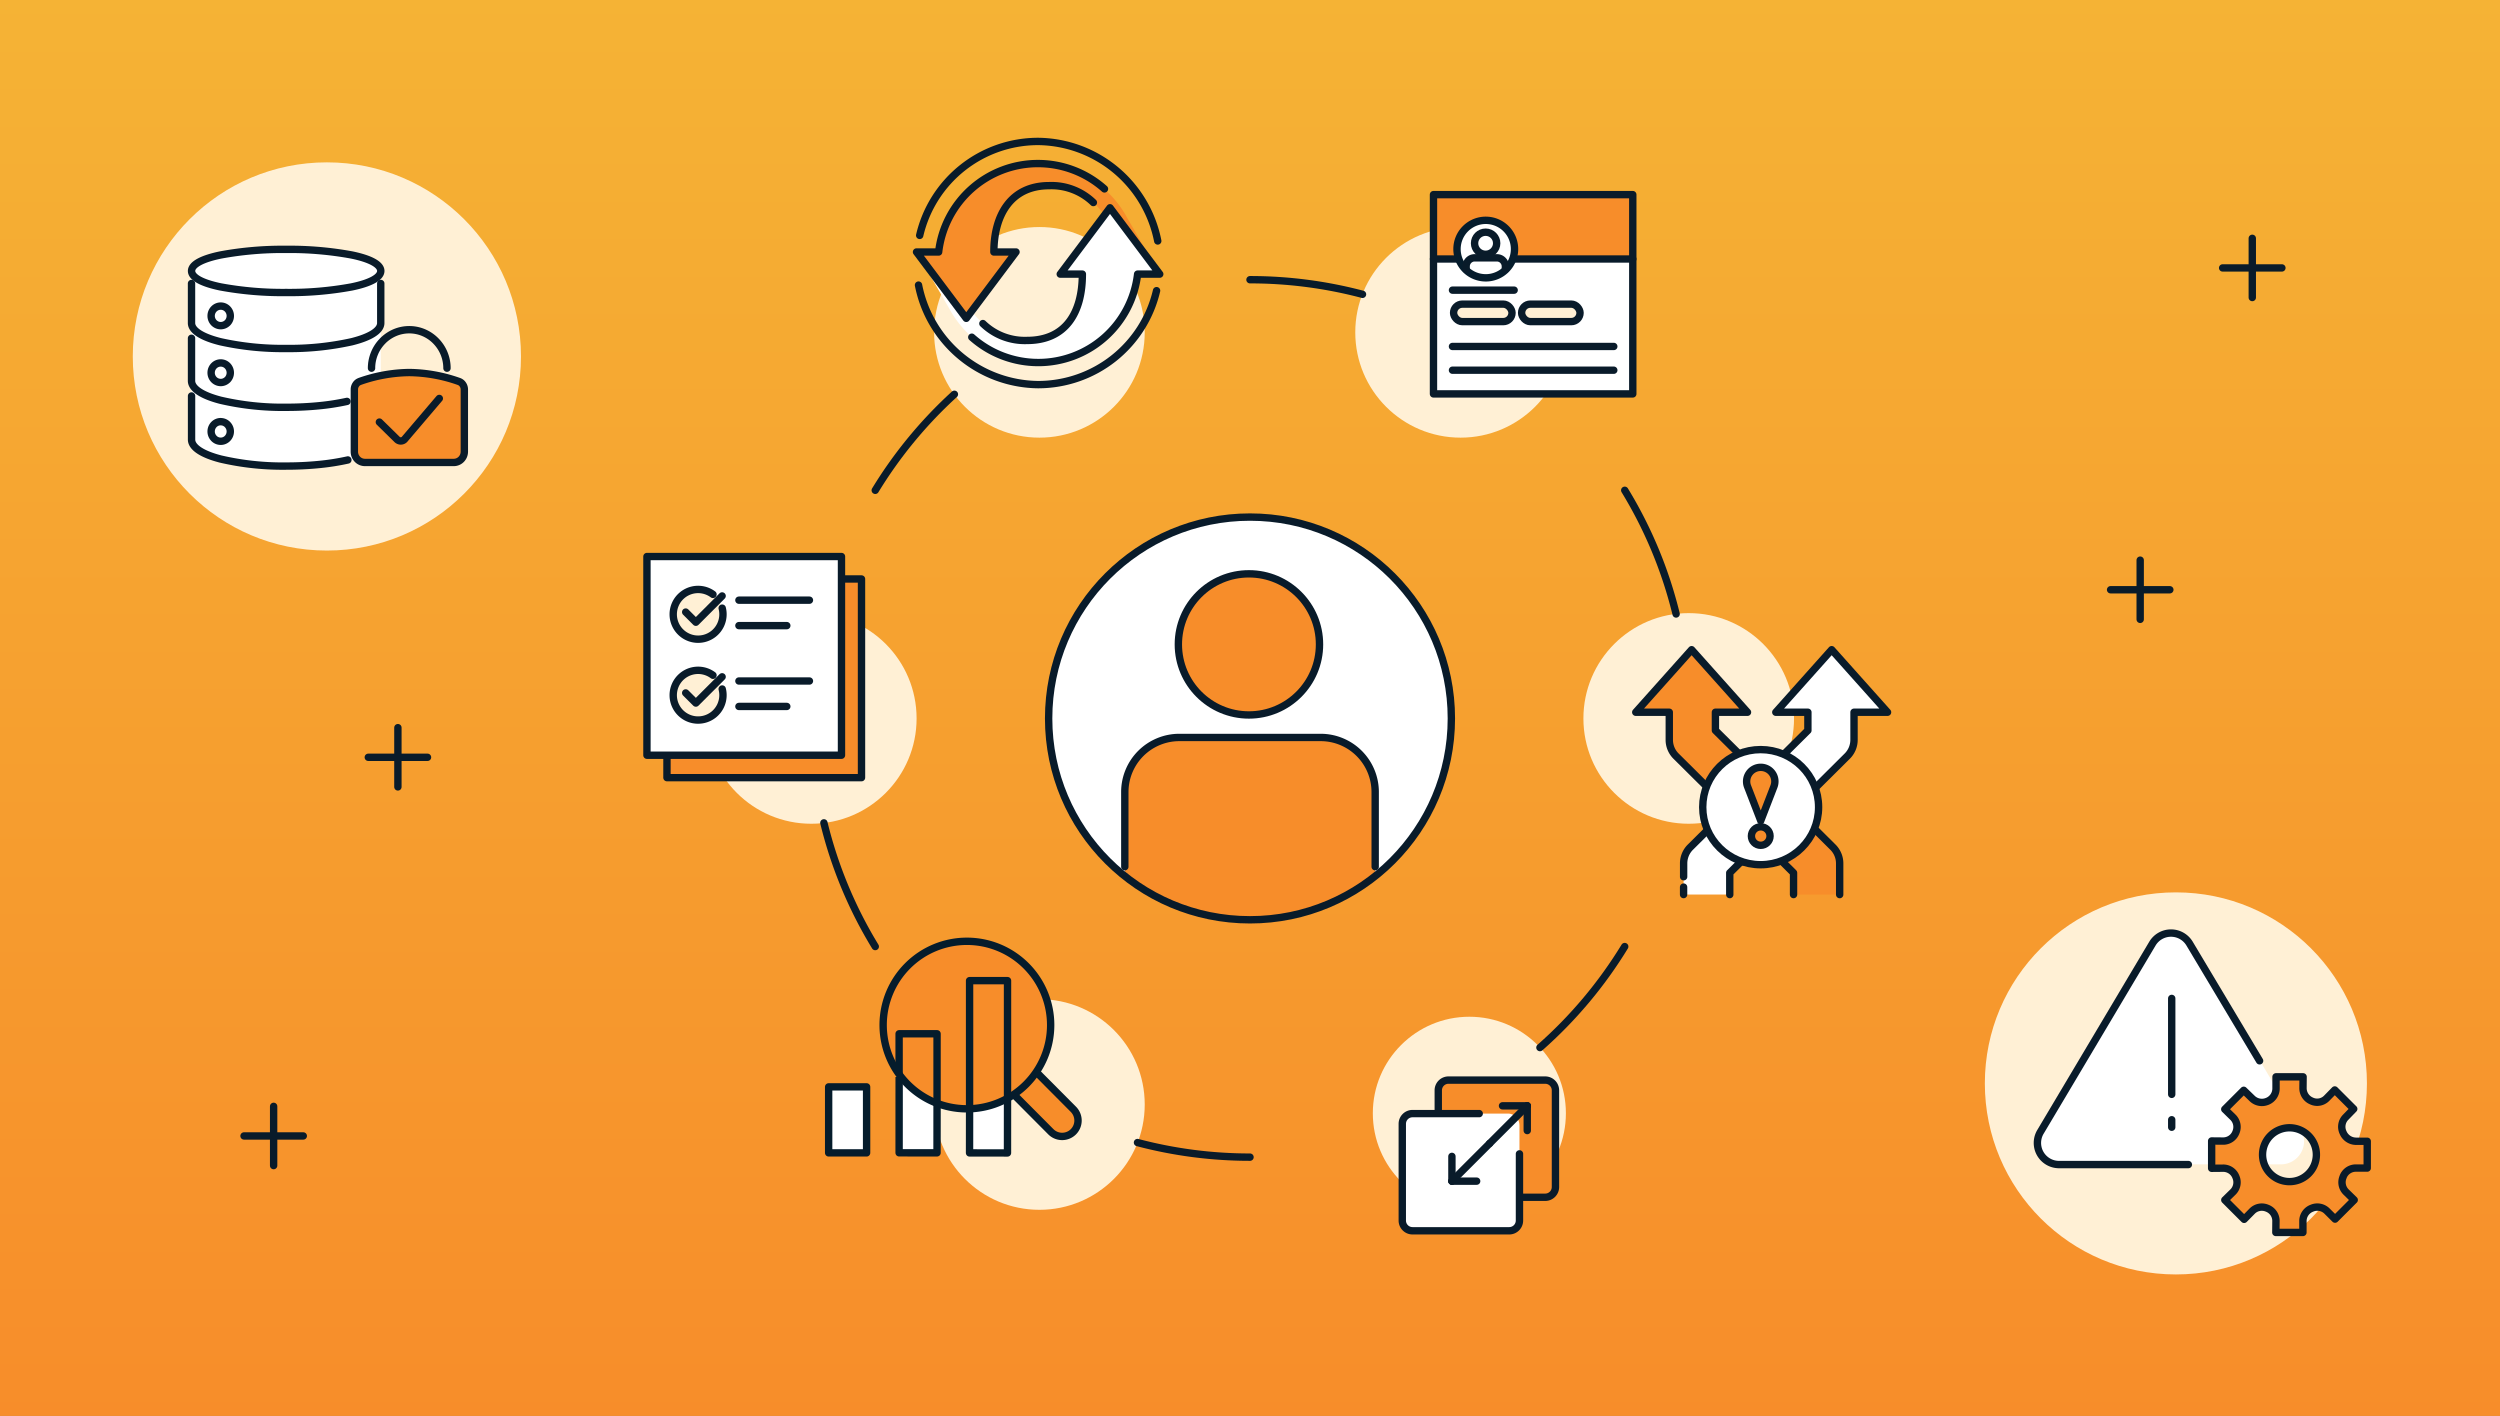 <?xml version="1.0" encoding="UTF-8"?>
<svg xmlns="http://www.w3.org/2000/svg" xmlns:xlink="http://www.w3.org/1999/xlink" id="img-teaching-vendor-phish-how-help-your-vendors-blog" width="678" height="384" viewBox="0 0 678 384">
  <rect x="0" y="0" width="678" height="384" fill="#808080" stroke="none"/>
  <defs>
    <linearGradient id="linear-gradient" x1="0.5" y1="1" x2="0.5" gradientUnits="objectBoundingBox">
      <stop offset="0" stop-color="#f78d2a"></stop>
      <stop offset="1" stop-color="#f5b335"></stop>
    </linearGradient>
  </defs>
  <g id="Background_Color">
    <rect id="Rectangle_121" data-name="Rectangle 121" width="678" height="384" fill="url(#linear-gradient)"></rect>
  </g>
  <g id="Circular_Text">
    <circle id="Ellipse_130" data-name="Ellipse 130" cx="54.61" cy="54.61" r="54.61" transform="translate(284.39 140.23)" fill="#fff"></circle>
    <path id="Rectangle_5" d="M372.95,237.74V214.81h0a14.8,14.8,0,0,0-14.8-14.8h-38.3a14.8,14.8,0,0,0-14.8,14.8V238s16.8,11.65,32.82,11.65c19.7,0,35.08-11.91,35.08-11.91Z" fill="#f78d2a"></path>
    <g id="Group_37">
      <g id="Group_36">
        <circle id="Ellipse_17" cx="51.81" cy="51.81" r="51.81" transform="translate(538.29 242.01)" fill="#fff0d5"></circle>
      </g>
    </g>
    <path id="Path_655" data-name="Path 655" d="M583.47,256.28l-29.75,50.03a6.263,6.263,0,0,0,5.38,9.46h59.5a6.263,6.263,0,0,0,5.38-9.46l-29.75-50.03A6.259,6.259,0,0,0,583.47,256.28Z" fill="#fff"></path>
    <path id="Path_656" data-name="Path 656" d="M612.8,287.69l-18.98-31.77a5.867,5.867,0,0,0-10.09,0l-30.36,51.04a5.869,5.869,0,0,0,5.05,8.87h35.06" fill="none" stroke="#091b2a" stroke-linecap="round" stroke-linejoin="round" stroke-width="2"></path>
    <line id="Line_349" data-name="Line 349" y2="26.02" transform="translate(588.97 270.77)" fill="none" stroke="#091b2a" stroke-linecap="round" stroke-linejoin="round" stroke-width="2"></line>
    <line id="Line_350" data-name="Line 350" y2="2.04" transform="translate(588.97 303.67)" fill="none" stroke="#091b2a" stroke-linecap="round" stroke-linejoin="round" stroke-width="2"></line>
    <path id="Path_657" data-name="Path 657" d="M635.46,319.13a3.693,3.693,0,0,1,3.4-2.35h3.13v-7.27h-3.01a3.846,3.846,0,0,1-3.54-2.37l-.07-.16a3.669,3.669,0,0,1,.76-3.97l2.2-2.27-5.14-5.14L631,297.84a3.6,3.6,0,0,1-3.97.81l-.13-.06a3.767,3.767,0,0,1-2.33-3.52l.03-3.03h-7.34v3.15a3.765,3.765,0,0,1-2.38,3.5l-.06.02a3.777,3.777,0,0,1-4.03-.8l-2.29-2.22-5.14,5.14,2.24,2.19a3.68,3.68,0,0,1,.78,4.06c0,.02-.01.03-.02.05a3.686,3.686,0,0,1-3.42,2.33l-3.14-.03v7.41l3.14-.03a3.672,3.672,0,0,1,3.42,2.33c0,.02.01.03.02.05a3.677,3.677,0,0,1-.77,4.06l-2.24,2.19,5.24,5.24,2.19-2.23a3.68,3.68,0,0,1,4.06-.78c.02,0,.03.01.05.02a3.672,3.672,0,0,1,2.33,3.42l-.03,3.13h7.34v-3.12a3.737,3.737,0,0,1,2.37-3.43c.02,0,.03-.01.05-.02a3.744,3.744,0,0,1,4.09.75l2.21,2.2,5.19-5.19-2.22-2.17a3.693,3.693,0,0,1-.78-4.09c0-.02.01-.03.02-.05Zm-11.97.85a7.3,7.3,0,1,1,4.24-9.42A7.307,7.307,0,0,1,623.49,319.98Z" fill="#dff2f4"></path>
    <path id="Path_658" data-name="Path 658" d="M635.46,319.13a3.693,3.693,0,0,1,3.4-2.35h3.13v-7.27h-3.01a3.846,3.846,0,0,1-3.54-2.37l-.07-.16a3.669,3.669,0,0,1,.76-3.97l2.2-2.27-5.14-5.14L631,297.84a3.6,3.6,0,0,1-3.97.81l-.13-.06a3.767,3.767,0,0,1-2.33-3.52l.03-3.03h-7.34v3.15a3.765,3.765,0,0,1-2.38,3.5l-.06.02a3.777,3.777,0,0,1-4.03-.8l-2.29-2.22-5.14,5.14,2.24,2.19a3.68,3.68,0,0,1,.78,4.06c0,.02-.01.03-.02.05a3.686,3.686,0,0,1-3.42,2.33l-3.14-.03v7.41l3.14-.03a3.672,3.672,0,0,1,3.42,2.33c0,.02.01.03.02.05a3.677,3.677,0,0,1-.77,4.06l-2.24,2.19,5.24,5.24,2.19-2.23a3.68,3.68,0,0,1,4.06-.78c.02,0,.03.01.05.02a3.672,3.672,0,0,1,2.33,3.42l-.03,3.13h7.34v-3.12a3.737,3.737,0,0,1,2.37-3.43c.02,0,.03-.01.05-.02a3.744,3.744,0,0,1,4.09.75l2.21,2.2,5.19-5.19-2.22-2.17a3.693,3.693,0,0,1-.78-4.09c0-.02.01-.03.02-.05Zm-11.97.85a7.3,7.3,0,1,1,4.24-9.42A7.307,7.307,0,0,1,623.49,319.98Z" fill="#f78d2a" stroke="#091b2a" stroke-linecap="round" stroke-linejoin="round" stroke-width="2"></path>
    <circle id="Ellipse_131" data-name="Ellipse 131" cx="52.64" cy="52.64" r="52.64" transform="translate(36.01 44.03)" fill="#fff0d5"></circle>
    <path id="Path_659" data-name="Path 659" d="M103.26,73.48c0-1.81-3.01-3.33-7.88-4.33A92.673,92.673,0,0,0,77.6,67.63a92.674,92.674,0,0,0-17.78,1.52c-4.87,1-7.88,2.52-7.88,4.33v45.99c0,1.81,3.05,4.12,7.91,5.12A89.757,89.757,0,0,0,77.6,126.4a92.674,92.674,0,0,0,17.78-1.52c4.87-1,7.88-2.52,7.88-4.33Z" fill="#fff"></path>
    <path id="Path_660" data-name="Path 660" d="M97.53,103.46A41.828,41.828,0,0,1,111,101.03h0a41.922,41.922,0,0,1,13.47,2.43,2.088,2.088,0,0,1,1.05.83,2.353,2.353,0,0,1,.41,1.3v16.9a2.942,2.942,0,0,1-.84,2.07,2.841,2.841,0,0,1-2.03.86H98.97a2.841,2.841,0,0,1-2.03-.86,2.942,2.942,0,0,1-.84-2.07v-16.9a2.353,2.353,0,0,1,.41-1.3,2.047,2.047,0,0,1,1.05-.83h0Z" fill="#f78d2a" stroke="#091b2a" stroke-linecap="round" stroke-linejoin="round" stroke-width="2"></path>
    <path id="Path_661" data-name="Path 661" d="M77.61,67.63a92.674,92.674,0,0,1,17.78,1.52c4.87,1,7.88,2.52,7.88,4.33s-3.01,3.33-7.88,4.33a92.673,92.673,0,0,1-17.78,1.52,92.674,92.674,0,0,1-17.78-1.52c-4.87-1-7.88-2.52-7.88-4.33s3.01-3.33,7.88-4.33a92.673,92.673,0,0,1,17.78-1.52Z" fill="none" stroke="#091b2a" stroke-linecap="round" stroke-linejoin="round" stroke-width="2"></path>
    <path id="Path_662" data-name="Path 662" d="M103.26,76.88V87.61c0,2.09-3,3.87-7.85,5.07A77.772,77.772,0,0,1,77.6,94.51a77.772,77.772,0,0,1-17.81-1.83c-4.85-1.2-7.85-2.99-7.85-5.07V76.88m7.92,6.13a2.568,2.568,0,0,1,1.84.78,2.705,2.705,0,0,1,0,3.76.1.1,0,0,1-.05.04,2.586,2.586,0,0,1-1.79.73,2.621,2.621,0,0,1-1.84-.78,2.693,2.693,0,0,1,0-3.75h0a2.568,2.568,0,0,1,1.84-.78Zm0,31.35a2.568,2.568,0,0,1,1.84.78.218.218,0,0,1,.04.05,2.656,2.656,0,0,1,.72,1.83,2.7,2.7,0,0,1-.76,1.87h0a2.56,2.56,0,0,1-3.68,0c-.01-.02-.03-.03-.04-.05a2.656,2.656,0,0,1-.72-1.83,2.723,2.723,0,0,1,.76-1.88,2.568,2.568,0,0,1,1.84-.78h0Zm0-15.93a2.568,2.568,0,0,1,1.84.78,2.705,2.705,0,0,1,0,3.76.1.1,0,0,1-.05.04,2.586,2.586,0,0,1-1.79.73,2.621,2.621,0,0,1-1.84-.78,2.693,2.693,0,0,1,0-3.75h0a2.568,2.568,0,0,1,1.84-.78Zm34.48,26.31a64.064,64.064,0,0,1-7.8,1.23c-2.79.28-5.8.43-8.93.43a74.08,74.08,0,0,1-17.82-1.92c-4.85-1.26-7.84-3.11-7.84-5.27V107.39m42.15,1.47a64.13,64.13,0,0,1-7.71,1.19c-2.75.27-5.71.41-8.79.41a74.08,74.08,0,0,1-17.82-1.92c-4.85-1.26-7.84-3.11-7.84-5.27V91.74" fill="none" stroke="#091b2a" stroke-linecap="round" stroke-linejoin="round" stroke-width="2"></path>
    <path id="Path_663" data-name="Path 663" d="M121.22,99.85a10.513,10.513,0,0,0-3.01-7.37,10.224,10.224,0,0,0-3.32-2.27,10.022,10.022,0,0,0-7.8,0,10.3,10.3,0,0,0-3.29,2.23l-.03.04a10.357,10.357,0,0,0-2.23,3.39,10.5,10.5,0,0,0-.78,3.98h0" fill="none" stroke="#091b2a" stroke-linecap="round" stroke-linejoin="round" stroke-width="2"></path>
    <path id="Path_664" data-name="Path 664" d="M119.14,108.06l-9.41,11.06-.03.04a1.4,1.4,0,0,1-1,.43h0a1.422,1.422,0,0,1-1.01-.41l-4.8-4.71" fill="none" stroke="#091b2a" stroke-linecap="round" stroke-linejoin="round" stroke-width="2"></path>
    <path id="Rectangle_5-2" d="M305.05,235.05V214.8a14.8,14.8,0,0,1,14.8-14.8h38.3a14.8,14.8,0,0,1,14.8,14.8h0v20.25" fill="none" stroke="#091b2a" stroke-linecap="round" stroke-linejoin="round" stroke-width="2"></path>
    <circle id="Ellipse_14" cx="19.14" cy="19.14" r="19.14" transform="translate(319.57 155.62)" fill="#f78d2a" stroke="#091b2a" stroke-linecap="round" stroke-linejoin="round" stroke-width="2"></circle>
    <line id="Line_30" y2="16.07" transform="translate(74.21 300.04)" fill="none" stroke="#091b2a" stroke-linecap="round" stroke-linejoin="round" stroke-width="2"></line>
    <line id="Line_31" x1="16.07" transform="translate(66.18 308.07)" fill="none" stroke="#091b2a" stroke-linecap="round" stroke-linejoin="round" stroke-width="2"></line>
    <line id="Line_30-2" y2="16.06" transform="translate(610.82 64.63)" fill="none" stroke="#091b2a" stroke-linecap="round" stroke-linejoin="round" stroke-width="2"></line>
    <line id="Line_31-2" x1="16.07" transform="translate(602.78 72.66)" fill="none" stroke="#091b2a" stroke-linecap="round" stroke-linejoin="round" stroke-width="2"></line>
    <line id="Line_30-3" y2="16.06" transform="translate(580.42 151.91)" fill="none" stroke="#091b2a" stroke-linecap="round" stroke-linejoin="round" stroke-width="2"></line>
    <line id="Line_31-3" x1="16.07" transform="translate(572.39 159.94)" fill="none" stroke="#091b2a" stroke-linecap="round" stroke-linejoin="round" stroke-width="2"></line>
    <line id="Line_30-4" y2="16.07" transform="translate(107.91 197.34)" fill="none" stroke="#091b2a" stroke-linecap="round" stroke-linejoin="round" stroke-width="2"></line>
    <line id="Line_31-4" x1="16.06" transform="translate(99.88 205.38)" fill="none" stroke="#091b2a" stroke-linecap="round" stroke-linejoin="round" stroke-width="2"></line>
    <circle id="Ellipse_132" data-name="Ellipse 132" cx="28.56" cy="28.56" r="28.56" transform="translate(253.33 61.57)" fill="#fff0d5"></circle>
    <circle id="Ellipse_133" data-name="Ellipse 133" cx="28.56" cy="28.56" r="28.56" transform="translate(367.55 61.57)" fill="#fff0d5"></circle>
    <circle id="Ellipse_134" data-name="Ellipse 134" cx="28.56" cy="28.56" r="28.56" transform="translate(429.42 166.28)" fill="#fff0d5"></circle>
    <circle id="Ellipse_135" data-name="Ellipse 135" cx="28.56" cy="28.56" r="28.56" transform="translate(191.46 166.28)" fill="#fff0d5"></circle>
    <circle id="Ellipse_136" data-name="Ellipse 136" cx="26.18" cy="26.18" r="26.18" transform="translate(372.31 275.74)" fill="#fff0d5"></circle>
    <circle id="Ellipse_137" data-name="Ellipse 137" cx="28.56" cy="28.56" r="28.56" transform="translate(253.33 270.98)" fill="#fff0d5"></circle>
    <path id="Path_665" data-name="Path 665" d="M440.63,132.97a118.456,118.456,0,0,1,13.93,33.54" fill="none" stroke="#091b2a" stroke-linecap="round" stroke-linejoin="round" stroke-width="2"></path>
    <path id="Path_666" data-name="Path 666" d="M369.51,79.82A118.973,118.973,0,0,0,339,75.86" fill="none" stroke="#091b2a" stroke-linecap="round" stroke-linejoin="round" stroke-width="2"></path>
    <path id="Path_667" data-name="Path 667" d="M237.37,132.97a119.512,119.512,0,0,1,21.46-26.04" fill="none" stroke="#091b2a" stroke-linecap="round" stroke-linejoin="round" stroke-width="2"></path>
    <path id="Path_668" data-name="Path 668" d="M237.37,256.7a118.456,118.456,0,0,1-13.93-33.54" fill="none" stroke="#091b2a" stroke-linecap="round" stroke-linejoin="round" stroke-width="2"></path>
    <path id="Path_669" data-name="Path 669" d="M339,313.82a119.416,119.416,0,0,1-30.51-3.96" fill="none" stroke="#091b2a" stroke-linecap="round" stroke-linejoin="round" stroke-width="2"></path>
    <path id="Path_670" data-name="Path 670" d="M440.62,256.71a119.52,119.52,0,0,1-22.99,27.39" fill="none" stroke="#091b2a" stroke-linecap="round" stroke-linejoin="round" stroke-width="2"></path>
    <circle id="Ellipse_138" data-name="Ellipse 138" cx="54.61" cy="54.61" r="54.61" transform="translate(284.39 140.23)" fill="none" stroke="#091b2a" stroke-linecap="round" stroke-linejoin="round" stroke-width="2"></circle>
    <path id="Path_671" data-name="Path 671" d="M281.13,290.82l9.97,10.02a4.321,4.321,0,0,1,0,6.1h0a4.321,4.321,0,0,1-6.1,0l-9.97-10.02" fill="#f78d2a"></path>
    <path id="Path_672" data-name="Path 672" d="M254.13,299.57l-.01,13.08-10.28-.01.01-20.56" fill="#fff" stroke="#051c2c" stroke-linejoin="round" stroke-width="2"></path>
    <path id="Path_673" data-name="Path 673" d="M273.24,297.86l-.01,14.82-10.29-.01.01-12.16" fill="#fff" stroke="#051c2c" stroke-linejoin="round" stroke-width="2"></path>
    <path id="Path_674" data-name="Path 674" d="M239.51,277.96a22.715,22.715,0,1,1,22.68,22.75,22.709,22.709,0,0,1-22.68-22.75Z" fill="#f78d2a"></path>
    <path id="Path_675" data-name="Path 675" d="M281.13,290.82l9.97,10.02a4.321,4.321,0,0,1,0,6.1h0a4.321,4.321,0,0,1-6.1,0l-9.97-10.02" fill="none" stroke="#051c2c" stroke-linejoin="round" stroke-width="2"></path>
    <path id="Path_676" data-name="Path 676" d="M239.51,277.96a22.715,22.715,0,1,1,22.68,22.75,22.709,22.709,0,0,1-22.68-22.75Z" fill="none" stroke="#051c2c" stroke-linejoin="round" stroke-width="2"></path>
    <rect id="Rectangle_122" data-name="Rectangle 122" width="10.29" height="17.9" transform="translate(224.73 294.76)" fill="#fff" stroke="#051c2c" stroke-linejoin="round" stroke-width="2"></rect>
    <path id="Path_677" data-name="Path 677" d="M243.84,291.33V280.36h10.29v18.86" fill="none" stroke="#051c2c" stroke-linejoin="round" stroke-width="2"></path>
    <path id="Path_678" data-name="Path 678" d="M262.95,300.69V265.95h10.29v31.91" fill="none" stroke="#051c2c" stroke-linejoin="round" stroke-width="2"></path>
    <rect id="Rectangle_123" data-name="Rectangle 123" width="54.05" height="54.05" transform="translate(388.76 52.78)" fill="#fff"></rect>
    <rect id="Rectangle_124" data-name="Rectangle 124" width="54" height="17.14" transform="translate(388.77 52.97)" fill="#f78d2a"></rect>
    <rect id="Rectangle_125" data-name="Rectangle 125" width="54.05" height="54.05" transform="translate(388.76 52.78)" fill="none" stroke="#091b2a" stroke-linecap="round" stroke-linejoin="round" stroke-width="2"></rect>
    <line id="Line_351" data-name="Line 351" x2="54.05" transform="translate(388.76 70.24)" fill="none" stroke="#091b2a" stroke-linecap="round" stroke-linejoin="round" stroke-width="2"></line>
    <line id="Line_352" data-name="Line 352" x2="16.73" transform="translate(393.91 78.69)" fill="none" stroke="#091b2a" stroke-linecap="round" stroke-linejoin="round" stroke-width="2"></line>
    <line id="Line_353" data-name="Line 353" x2="43.75" transform="translate(393.91 93.96)" fill="none" stroke="#091b2a" stroke-linecap="round" stroke-linejoin="round" stroke-width="2"></line>
    <line id="Line_354" data-name="Line 354" x2="43.75" transform="translate(393.91 100.4)" fill="none" stroke="#091b2a" stroke-linecap="round" stroke-linejoin="round" stroke-width="2"></line>
    <path id="Path_679" data-name="Path 679" d="M395.14,67.54a7.8,7.8,0,1,1,7.79,7.81A7.8,7.8,0,0,1,395.14,67.54Z" fill="#fff"></path>
    <path id="Path_680" data-name="Path 680" d="M395.14,67.54a7.8,7.8,0,1,1,7.79,7.81A7.8,7.8,0,0,1,395.14,67.54Z" fill="none" stroke="#051c2c" stroke-linejoin="round" stroke-width="2"></path>
    <path id="Rectangle_5-3" d="M397.62,73.05v-.81a2.322,2.322,0,0,1,2.32-2.32h6a2.322,2.322,0,0,1,2.32,2.32h0v.81" fill="none" stroke="#091b2a" stroke-linecap="round" stroke-linejoin="round" stroke-width="2"></path>
    <circle id="Ellipse_14-2" cx="3" cy="3" r="3" transform="translate(399.9 62.97)" fill="none" stroke="#091b2a" stroke-linecap="round" stroke-linejoin="round" stroke-width="2"></circle>
    <rect id="Rectangle_126" data-name="Rectangle 126" width="15.85" height="4.74" rx="2.37" transform="translate(394.21 82.48)" fill="#fff0d5"></rect>
    <rect id="Rectangle_127" data-name="Rectangle 127" width="15.85" height="4.74" rx="2.37" transform="translate(394.21 82.48)" fill="#fff0d5" stroke="#091b2a" stroke-linecap="round" stroke-linejoin="round" stroke-width="2"></rect>
    <rect id="Rectangle_128" data-name="Rectangle 128" width="15.85" height="4.74" rx="2.37" transform="translate(412.66 82.48)" fill="#fff0d5"></rect>
    <rect id="Rectangle_129" data-name="Rectangle 129" width="15.85" height="4.74" rx="2.37" transform="translate(412.66 82.48)" fill="#fff0d5" stroke="#091b2a" stroke-linecap="round" stroke-linejoin="round" stroke-width="2"></rect>
    <path id="Path_681" data-name="Path 681" d="M225.39,157.02h8.25V210.9H180.88V157.02h44.51Z" fill="#f78d2a" stroke="#091b2a" stroke-linecap="round" stroke-linejoin="round" stroke-width="2"></path>
    <path id="Path_682" data-name="Path 682" d="M219.96,150.93h8.25v53.89H175.45V150.93h44.51Z" fill="#fff" stroke="#091b2a" stroke-linecap="round" stroke-linejoin="round" stroke-width="2"></path>
    <line id="Line_355" data-name="Line 355" x1="19.13" transform="translate(200.39 162.77)" fill="#fff" stroke="#091b2a" stroke-linecap="round" stroke-linejoin="round" stroke-width="2"></line>
    <line id="Line_356" data-name="Line 356" x1="12.99" transform="translate(200.39 169.67)" fill="#fff" stroke="#091b2a" stroke-linecap="round" stroke-linejoin="round" stroke-width="2"></line>
    <circle id="Ellipse_139" data-name="Ellipse 139" cx="6.74" cy="6.74" r="6.74" transform="translate(182.59 159.87)" fill="#fff0d5"></circle>
    <path id="Path_683" data-name="Path 683" d="M195.86,164.93a6.532,6.532,0,0,1,.21,1.67,6.745,6.745,0,1,1-2.71-5.4" fill="none" stroke="#091b2a" stroke-linecap="round" stroke-linejoin="round" stroke-width="2"></path>
    <path id="Path_684" data-name="Path 684" d="M185.96,165.99l2.76,2.76,7.12-7.13" fill="none" stroke="#091b2a" stroke-linecap="round" stroke-linejoin="round" stroke-width="2"></path>
    <line id="Line_357" data-name="Line 357" x1="19.13" transform="translate(200.39 184.69)" fill="#fff" stroke="#091b2a" stroke-linecap="round" stroke-linejoin="round" stroke-width="2"></line>
    <line id="Line_358" data-name="Line 358" x1="12.99" transform="translate(200.39 191.59)" fill="#fff" stroke="#091b2a" stroke-linecap="round" stroke-linejoin="round" stroke-width="2"></line>
    <circle id="Ellipse_140" data-name="Ellipse 140" cx="6.74" cy="6.74" r="6.74" transform="translate(182.59 181.79)" fill="#fff0d5"></circle>
    <path id="Path_685" data-name="Path 685" d="M195.86,186.86a6.532,6.532,0,0,1,.21,1.67,6.745,6.745,0,1,1-2.71-5.4" fill="none" stroke="#091b2a" stroke-linecap="round" stroke-linejoin="round" stroke-width="2"></path>
    <path id="Path_686" data-name="Path 686" d="M185.96,187.92l2.76,2.75,7.12-7.12" fill="none" stroke="#091b2a" stroke-linecap="round" stroke-linejoin="round" stroke-width="2"></path>
    <path id="Path_687" data-name="Path 687" d="M257.68,84.12a28.18,28.18,0,0,0,11.88,11.34,26.933,26.933,0,0,0,38.85-21.12h6L300.92,56.35,287.43,74.34h6c0,10.49-4.56,17.99-14.99,17.99a16.322,16.322,0,0,1-11.99-4.58l-8.92-9.81-7.86-7.73,8.02,13.91Z" fill="#fff"></path>
    <path id="Path_688" data-name="Path 688" d="M305.44,58.61a28.18,28.18,0,0,0-11.88-11.34,26.933,26.933,0,0,0-38.85,21.12h-6L262.2,86.38l13.49-17.99h-6c0-10.49,4.56-17.99,14.99-17.99a16.322,16.322,0,0,1,11.99,4.58l2.95,3.24,1.33-1.72,5.71,7.6,6.78,8.42-8.02-13.91Z" fill="#f78d2a"></path>
    <path id="Path_689" data-name="Path 689" d="M249.42,63.84a32.989,32.989,0,0,1,32.12-25.48,33.429,33.429,0,0,1,32.44,26.99" fill="none" stroke="#091b2a" stroke-linecap="round" stroke-linejoin="round" stroke-width="2"></path>
    <path id="Path_690" data-name="Path 690" d="M313.66,78.83a32.989,32.989,0,0,1-32.12,25.48A33.429,33.429,0,0,1,249.1,77.32" fill="none" stroke="#091b2a" stroke-linecap="round" stroke-linejoin="round" stroke-width="2"></path>
    <path id="Path_691" data-name="Path 691" d="M299.53,51.23a27.114,27.114,0,0,0-44.97,17.11h-6l13.49,17.99,13.49-17.99h-6c0-9.93,4.56-17.99,14.99-17.99a16.322,16.322,0,0,1,11.99,4.58" fill="none" stroke="#091b2a" stroke-linecap="round" stroke-linejoin="round" stroke-width="2"></path>
    <path id="Path_692" data-name="Path 692" d="M263.55,91.45a27.114,27.114,0,0,0,44.97-17.11h6L301.03,56.35,287.54,74.34h6c0,10.49-4.56,17.99-14.99,17.99a16.322,16.322,0,0,1-11.99-4.58" fill="none" stroke="#091b2a" stroke-linecap="round" stroke-linejoin="round" stroke-width="2"></path>
    <path id="Path_693" data-name="Path 693" d="M477.83,210.62l-.07-.07L465.22,198.1v-4.93h8.7l-15.15-16.96-15.15,16.96h9.09v7.5a6.223,6.223,0,0,0,1.83,4.4l10.61,10.54,3.83,3.8,8.85-8.79Z" fill="#f78d2a"></path>
    <path id="Path_694" data-name="Path 694" d="M497.1,229.75l-6.47-6.43-4.05-4.02-8.85,8.79.03.03,8.65,8.59v5.89h12.52v-8.46a6.182,6.182,0,0,0-1.83-4.39Z" fill="#f78d2a"></path>
    <path id="Path_695" data-name="Path 695" d="M496.75,176.2,481.6,193.16h8.7v4.93l-12.54,12.45-8.82,8.76-.95.94-3.1,3.08-6.47,6.43a6.217,6.217,0,0,0-1.83,4.39v8.46h12.52v-5.89l7.74-7.69h0l13.52-13.43,10.61-10.54a6.223,6.223,0,0,0,1.83-4.4v-7.5h9.09l-15.15-16.96Z" fill="#fff"></path>
    <path id="Path_696" data-name="Path 696" d="M469.11,242.61v-5.89l31.87-31.66a6.223,6.223,0,0,0,1.83-4.4v-7.5h9.09L496.75,176.2,481.6,193.16h8.7v4.93l-31.87,31.66a6.223,6.223,0,0,0-1.83,4.4v3.62" fill="none" stroke="#091b2a" stroke-linecap="round" stroke-linejoin="round" stroke-width="2"></path>
    <path id="Path_697" data-name="Path 697" d="M465.15,215.6l-10.61-10.54a6.223,6.223,0,0,1-1.83-4.4v-7.5h-9.09l15.15-16.96,15.15,16.96h-8.7v4.93l12.54,12.45" fill="none" stroke="#091b2a" stroke-linecap="round" stroke-linejoin="round" stroke-width="2"></path>
    <path id="Path_698" data-name="Path 698" d="M486.41,242.61v-5.89l-8.65-8.59" fill="none" stroke="#091b2a" stroke-linecap="round" stroke-linejoin="round" stroke-width="2"></path>
    <path id="Path_699" data-name="Path 699" d="M490.62,223.32l6.47,6.43a6.223,6.223,0,0,1,1.83,4.4v8.46" fill="none" stroke="#091b2a" stroke-linecap="round" stroke-linejoin="round" stroke-width="2"></path>
    <line id="Line_359" data-name="Line 359" y2="2.03" transform="translate(456.59 240.58)" fill="none" stroke="#091b2a" stroke-linecap="round" stroke-linejoin="round" stroke-width="2"></line>
    <ellipse id="Ellipse_141" data-name="Ellipse 141" cx="15.71" cy="15.61" rx="15.71" ry="15.61" transform="translate(461.78 203.29)" fill="#fff" stroke="#091b2a" stroke-linecap="round" stroke-linejoin="round" stroke-width="2"></ellipse>
    <path id="Path_700" data-name="Path 700" d="M477.51,222.58l3.58-9.27a3.828,3.828,0,0,0-3.57-5.21h-.01a3.828,3.828,0,0,0-3.57,5.21l3.58,9.27Z" fill="#f78d2a"></path>
    <path id="Path_701" data-name="Path 701" d="M477.51,222.58l3.58-9.27a3.828,3.828,0,0,0-3.57-5.21h-.01a3.828,3.828,0,0,0-3.57,5.21l3.58,9.27Z" fill="#f78d2a" stroke="#091b2a" stroke-linecap="round" stroke-linejoin="round" stroke-width="2"></path>
    <ellipse id="Ellipse_142" data-name="Ellipse 142" cx="2.53" cy="2.51" rx="2.53" ry="2.51" transform="translate(474.98 224.23)" fill="#f78d2a"></ellipse>
    <ellipse id="Ellipse_143" data-name="Ellipse 143" cx="2.53" cy="2.51" rx="2.53" ry="2.51" transform="translate(474.98 224.23)" fill="#f78d2a" stroke="#091b2a" stroke-linecap="round" stroke-linejoin="round" stroke-width="2"></ellipse>
    <path id="Path_702" data-name="Path 702" d="M390.06,321.56V295.71a2.78,2.78,0,0,1,2.78-2.78h26.22a2.78,2.78,0,0,1,2.78,2.78v26.22a2.78,2.78,0,0,1-2.78,2.78H393.21a3.139,3.139,0,0,1-3.14-3.14Z" fill="#f78d2a"></path>
    <path id="Path_703" data-name="Path 703" d="M390.06,313.78V295.7a2.78,2.78,0,0,1,2.78-2.78h26.22a2.78,2.78,0,0,1,2.78,2.78v26.22a2.78,2.78,0,0,1-2.78,2.78H400.98" fill="none" stroke="#091b2a" stroke-linecap="round" stroke-linejoin="round" stroke-width="2"></path>
    <path id="Path_704" data-name="Path 704" d="M412.08,305.15V331a2.78,2.78,0,0,1-2.78,2.78H383.08A2.78,2.78,0,0,1,380.3,331V304.78a2.78,2.78,0,0,1,2.78-2.78h25.85a3.139,3.139,0,0,1,3.14,3.14Z" fill="#fff"></path>
    <line id="Line_360" data-name="Line 360" x2="6.71" transform="translate(393.76 320.33)" fill="none" stroke="#091b2a" stroke-linecap="round" stroke-linejoin="round" stroke-width="2"></line>
    <line id="Line_361" data-name="Line 361" x1="10.22" y2="10.22" transform="translate(393.76 310.11)" fill="none" stroke="#091b2a" stroke-linecap="round" stroke-linejoin="round" stroke-width="2"></line>
    <line id="Line_362" data-name="Line 362" y1="6.72" transform="translate(393.76 313.61)" fill="none" stroke="#091b2a" stroke-linecap="round" stroke-linejoin="round" stroke-width="2"></line>
    <line id="Line_363" data-name="Line 363" x1="6.71" transform="translate(407.48 299.9)" fill="none" stroke="#091b2a" stroke-linecap="round" stroke-linejoin="round" stroke-width="2"></line>
    <line id="Line_364" data-name="Line 364" y1="10.21" x2="10.21" transform="translate(403.98 299.9)" fill="none" stroke="#091b2a" stroke-linecap="round" stroke-linejoin="round" stroke-width="2"></line>
    <line id="Line_365" data-name="Line 365" y2="6.71" transform="translate(414.19 299.9)" fill="none" stroke="#091b2a" stroke-linecap="round" stroke-linejoin="round" stroke-width="2"></line>
    <path id="Path_705" data-name="Path 705" d="M412.08,312.93v18.08a2.78,2.78,0,0,1-2.78,2.78H383.08a2.78,2.78,0,0,1-2.78-2.78V304.79a2.78,2.78,0,0,1,2.78-2.78h18.08" fill="none" stroke="#091b2a" stroke-linecap="round" stroke-linejoin="round" stroke-width="2"></path>
  </g>
</svg>
